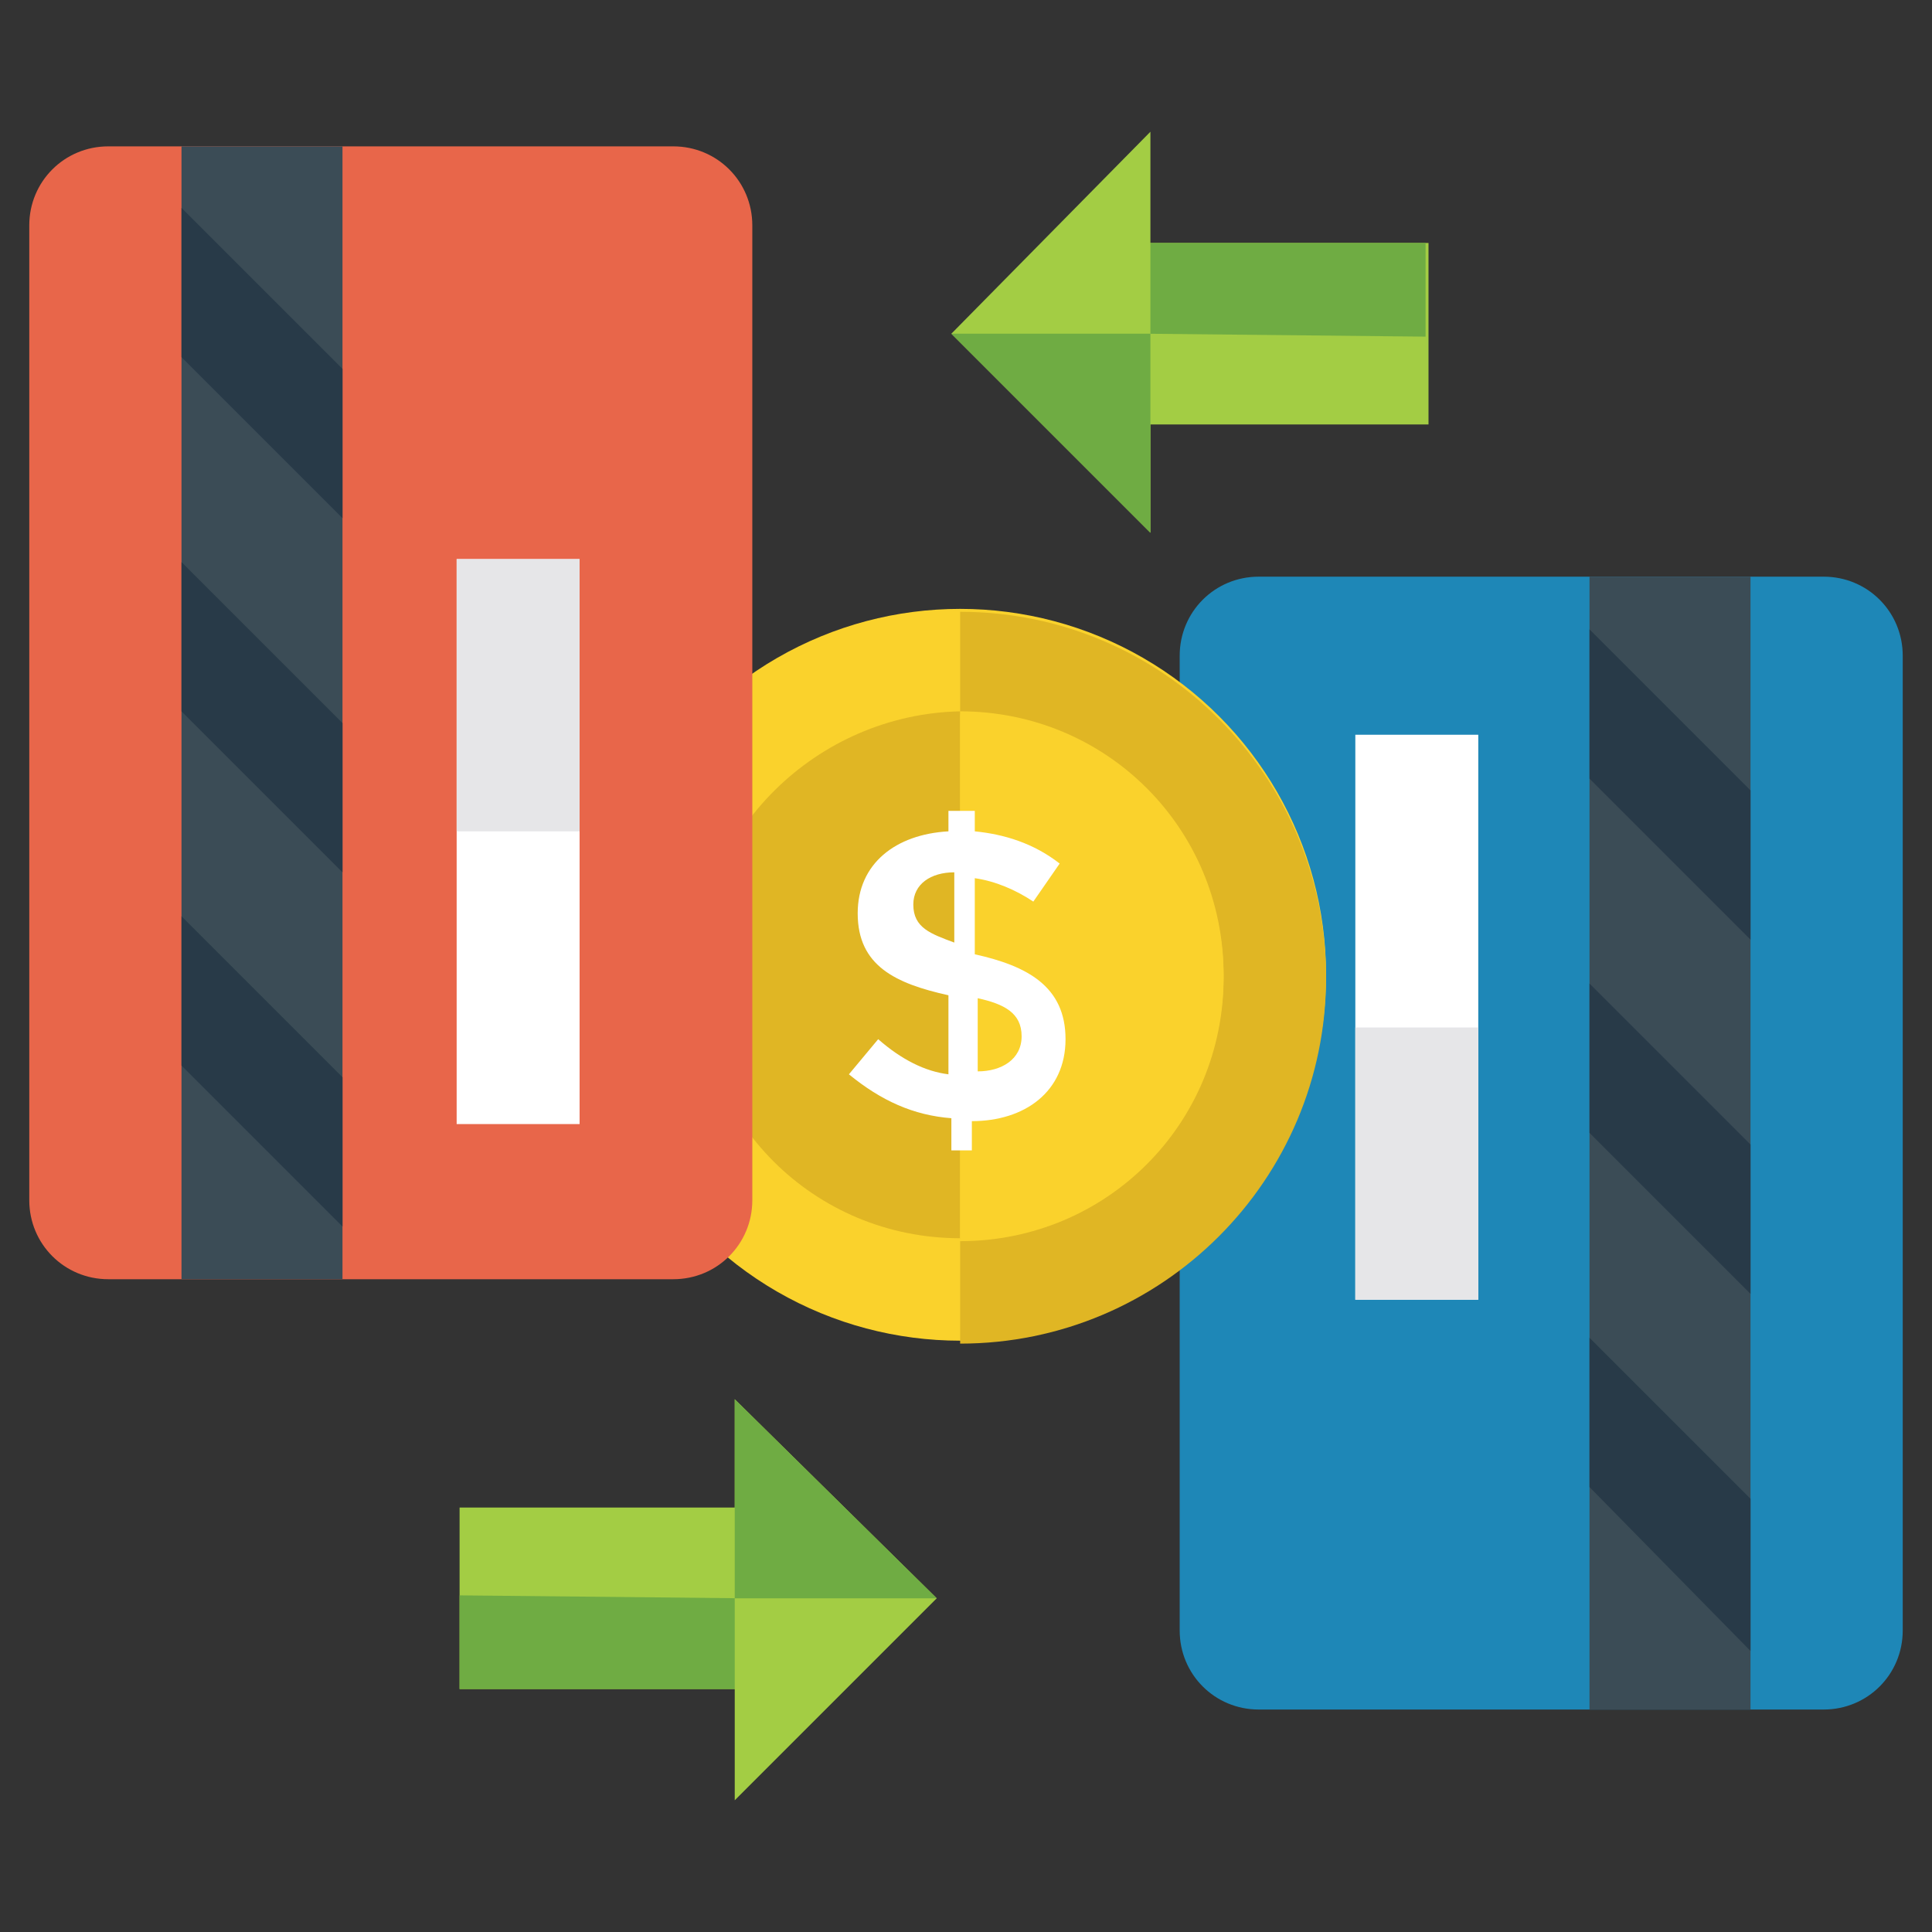 <?xml version="1.0" encoding="UTF-8"?>
<svg xmlns="http://www.w3.org/2000/svg" id="Layer_1" viewBox="0 0 66 66">
  <rect x="0" y="0" width="66" height="66" fill="#333333" stroke="none"/>
  <g>
    <g>
      <g>
        <path d="m39.1 8.3h9.7v6.2h-9.7z" fill="#a3cd44"></path>
      </g>
      <path d="m48.7 8.3h-9.6v3.1l9.6.1z" fill="#6fac43"></path>
      <g>
        <path d="m32.5 11.4 6.8 6.8v-13.7z" fill="#a3cd44"></path>
        <path d="m32.5 11.4h6.8v6.8z" fill="#6fac43"></path>
      </g>
    </g>
    <g>
      <g>
        <path d="m15.7 51.5h9.7v6.2h-9.7z" fill="#a3cd44"></path>
      </g>
      <path d="m15.7 57.7h9.7v-3.1l-9.7-.1z" fill="#6fac43"></path>
      <g>
        <path d="m32 54.6-6.9-6.8v13.7z" fill="#a3cd44"></path>
        <path d="m32 54.6h-6.9v-6.8z" fill="#6fac43"></path>
      </g>
    </g>
    <g>
      <path d="m65 55.7v-33.3c0-1.5-1.2-2.7-2.7-2.7h-19.3c-1.5 0-2.7 1.2-2.7 2.7v33.3c0 1.5 1.2 2.7 2.7 2.7h19.3c1.5 0 2.7-1.2 2.7-2.7z" fill="#1e87b7"></path>
      <path d="m54.3 19.7h5.5v38.7h-5.5z" fill="#3b4c56"></path>
      <path d="m46.3 25.1h4.2v19.3h-4.2z" fill="#fff"></path>
      <path d="m46.3 35.1h4.2v9.3h-4.2z" fill="#e6e6e8"></path>
      <g fill="#283a48">
        <path d="m59.8 56.4-5.5-5.6v-5.1l5.5 5.5z"></path>
        <path d="m59.8 44.2-5.5-5.5v-5.1l5.5 5.5z"></path>
        <path d="m59.8 32.1-5.5-5.5v-5.1l5.5 5.5z"></path>
      </g>
    </g>
    <g>
      <g>
        <circle cx="32.8" cy="33.3" fill="#fad22c" r="12.5"></circle>
        <path d="m32.8 20.9v3.5c5 0 9 4 9 9s-4 9-9 9v3.5c6.9 0 12.5-5.6 12.5-12.5s-5.6-12.5-12.5-12.5z" fill="#e0b624"></path>
        <path d="m23.8 33.3c0 5 4 9 9 9v-18c-4.9.1-9 4.1-9 9z" fill="#e0b624"></path>
        <path d="m41.8 33.3c0-5-4-9-9-9v18c5 0 9-4 9-9z" fill="#fad22c"></path>
      </g>
      <g>
        <path d="m32.5 39.2v-1c-1.3-.1-2.4-.6-3.5-1.5l1-1.2c.8.7 1.6 1.1 2.4 1.2v-2.7c-1.8-.4-3.1-1-3.1-2.8 0-1.7 1.3-2.7 3.1-2.8v-.7h.9v.7c1 .1 2 .4 2.9 1.1l-.9 1.3c-.6-.4-1.3-.7-2-.8v2.6c1.8.4 3.1 1.1 3.1 2.9s-1.4 2.8-3.2 2.8v1h-.7zm-1.3-8.3c0 .8.6 1 1.4 1.3v-2.4c-.8 0-1.4.4-1.4 1.1zm3.7 4.5c0-.8-.6-1.1-1.5-1.3v2.5c.8 0 1.5-.4 1.5-1.2z" fill="#fff"></path>
      </g>
    </g>
    <g>
      <path d="m1 7.7v33.3c0 1.5 1.2 2.7 2.7 2.7h19.3c1.5 0 2.7-1.2 2.7-2.7v-33.3c0-1.5-1.2-2.7-2.7-2.7h-19.3c-1.5 0-2.7 1.2-2.7 2.7z" fill="#e8664a"></path>
      <path d="m6.2 5h5.5v38.7h-5.5z" fill="#3b4c56"></path>
      <path d="m15.6 19.1h4.2v19.3h-4.2z" fill="#fff"></path>
      <path d="m15.6 19.1h4.2v9.3h-4.2z" fill="#e6e6e8"></path>
      <g fill="#283a48">
        <path d="m6.2 7.1 5.5 5.5v5.1l-5.5-5.5z"></path>
        <path d="m6.2 19.2 5.5 5.5v5.1l-5.5-5.5z"></path>
        <path d="m6.2 31.3 5.5 5.5v5.1l-5.5-5.5z"></path>
      </g>
    </g>
  </g>
</svg>
